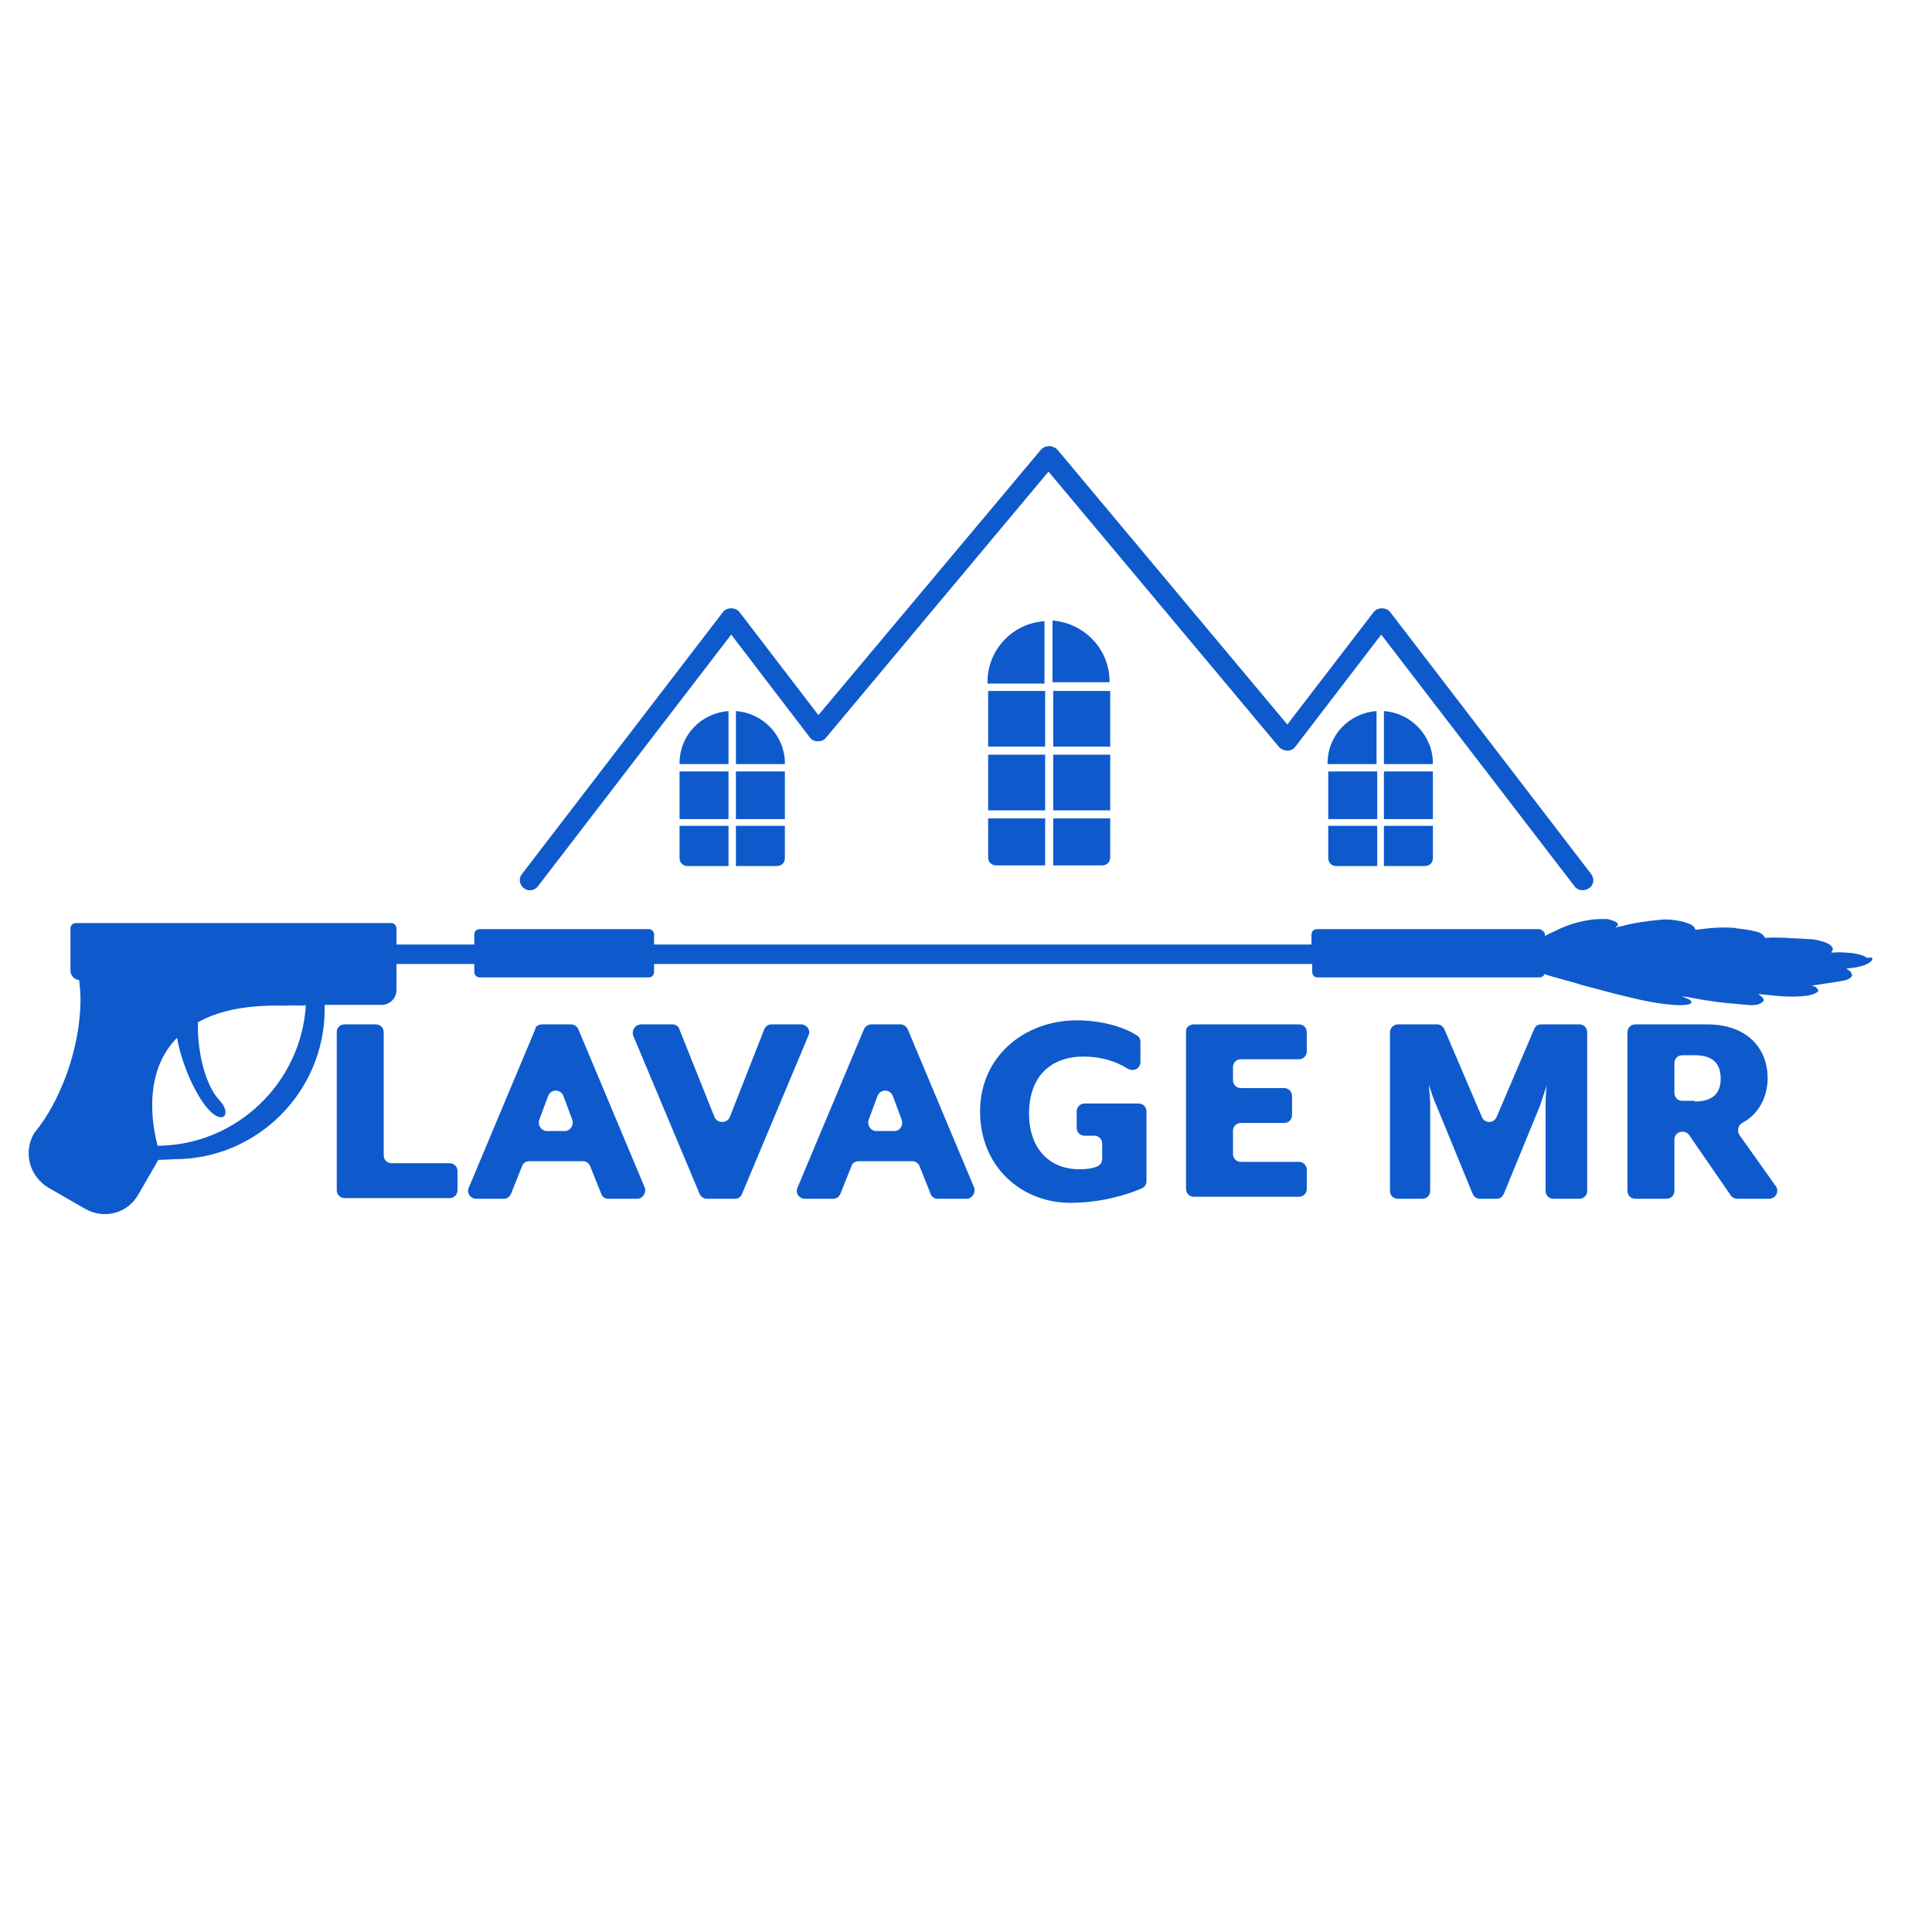 <?xml version="1.0" encoding="utf-8"?>
<!-- Generator: Adobe Illustrator 27.4.0, SVG Export Plug-In . SVG Version: 6.00 Build 0)  -->
<svg version="1.1" id="Calque_1" xmlns="http://www.w3.org/2000/svg" xmlns:xlink="http://www.w3.org/1999/xlink" x="0px" y="0px"
	 viewBox="0 0 288 288" style="enable-background:new 0 0 288 288;" xml:space="preserve">
	 <style>
    .st0, .st1 { fill: #0E5ACC; }
  </style>
<g id="LAVAGE_MR">
	<path class="st0" d="M51.4,152.7h4.6c0.7,0,1.2,0.5,1.2,1.2v18.3c0,0.7,0.5,1.2,1.2,1.2H67c0.7,0,1.2,0.5,1.2,1.2v2.8
		c0,0.7-0.5,1.2-1.2,1.2H51.4c-0.7,0-1.2-0.5-1.2-1.2v-23.6C50.2,153.2,50.7,152.7,51.4,152.7z"/>
	<path class="st0" d="M80.8,152.7h4.3c0.5,0,0.9,0.3,1.1,0.7l9.9,23.6c0.3,0.8-0.3,1.7-1.1,1.7h-4.3c-0.5,0-1-0.3-1.1-0.8l-1.6-4
		c-0.2-0.5-0.6-0.8-1.1-0.8h-8c-0.5,0-1,0.3-1.1,0.8l-1.6,4c-0.2,0.5-0.6,0.8-1.1,0.8h-4.1c-0.9,0-1.5-0.9-1.1-1.7l9.9-23.6
		C79.8,153,80.3,152.7,80.8,152.7z M85.3,166.9l-1.3-3.5c-0.4-1.1-1.9-1.1-2.3,0l-1.3,3.5c-0.3,0.8,0.3,1.7,1.1,1.7h2.7
		C85,168.6,85.6,167.7,85.3,166.9z"/>
	<path class="st0" d="M95.6,152.7h4.6c0.5,0,1,0.3,1.1,0.8l5.2,13c0.4,1,1.9,1,2.3,0l5.1-13c0.2-0.5,0.6-0.8,1.1-0.8h4.4
		c0.9,0,1.5,0.9,1.1,1.7l-9.9,23.6c-0.2,0.5-0.6,0.7-1.1,0.7h-4.1c-0.5,0-0.9-0.3-1.1-0.7l-9.9-23.6
		C94.1,153.6,94.7,152.7,95.6,152.7z"/>
	<path class="st0" d="M129.9,152.7h4.3c0.5,0,0.9,0.3,1.1,0.7l9.9,23.6c0.3,0.8-0.3,1.7-1.1,1.7h-4.3c-0.5,0-1-0.3-1.1-0.8l-1.6-4
		c-0.2-0.5-0.6-0.8-1.1-0.8h-8c-0.5,0-1,0.3-1.1,0.8l-1.6,4c-0.2,0.5-0.6,0.8-1.1,0.8H120c-0.9,0-1.5-0.9-1.1-1.7l9.9-23.6
		C129,153,129.4,152.7,129.9,152.7z M134.4,166.9l-1.3-3.5c-0.4-1.1-1.9-1.1-2.3,0l-1.3,3.5c-0.3,0.8,0.3,1.7,1.1,1.7h2.7
		C134.2,168.6,134.7,167.7,134.4,166.9z"/>
	<path class="st0" d="M146.1,165.7c0-8.4,6.8-13.6,14.4-13.6c3.3,0,6.7,0.8,8.9,2.2c0.4,0.2,0.6,0.6,0.6,1v3c0,1-1,1.5-1.9,1
		c-1.8-1.1-3.9-1.8-6.6-1.8c-4.8,0-8.1,2.9-8.1,8.5c0,5.3,3.1,8.3,7.5,8.3c1,0,1.9-0.1,2.6-0.4c0.5-0.2,0.8-0.6,0.8-1.2v-2.2
		c0-0.7-0.5-1.2-1.2-1.2h-1.4c-0.7,0-1.2-0.5-1.2-1.2v-2.4c0-0.7,0.5-1.2,1.2-1.2h8c0.7,0,1.2,0.5,1.2,1.2v10.4
		c0,0.5-0.3,0.9-0.8,1.1c-1.9,0.8-5.8,2.1-10.4,2.1C152.5,179.4,146.1,174.1,146.1,165.7z"/>
	<path class="st0" d="M178,152.7h15.6c0.7,0,1.2,0.5,1.2,1.2v2.8c0,0.7-0.5,1.2-1.2,1.2H185c-0.7,0-1.2,0.5-1.2,1.2v1.9
		c0,0.7,0.5,1.2,1.2,1.2h6.4c0.7,0,1.2,0.5,1.2,1.2v2.8c0,0.7-0.5,1.2-1.2,1.2H185c-0.7,0-1.2,0.5-1.2,1.2v3.4
		c0,0.7,0.5,1.2,1.2,1.2h8.6c0.7,0,1.2,0.5,1.2,1.2v2.8c0,0.7-0.5,1.2-1.2,1.2H178c-0.7,0-1.2-0.5-1.2-1.2v-23.6
		C176.8,153.2,177.3,152.7,178,152.7z"/>
	<path class="st0" d="M208.4,152.7h5.8c0.5,0,0.9,0.3,1.1,0.7l5.6,13.1c0.4,1,1.8,1,2.2,0l5.6-13.1c0.2-0.5,0.6-0.7,1.1-0.7h5.6
		c0.7,0,1.2,0.5,1.2,1.2v23.6c0,0.7-0.5,1.2-1.2,1.2h-3.8c-0.7,0-1.2-0.5-1.2-1.2v-13c0-0.6,0.1-2.6,0.2-2.8l-0.9,2.7c0,0,0,0,0,0.1
		l-5.5,13.4c-0.2,0.5-0.6,0.8-1.1,0.8h-2.5c-0.5,0-0.9-0.3-1.1-0.8l-5.5-13.4c-0.3-0.6-0.9-2.5-1-2.8c0,0.2,0.2,2.2,0.2,2.8v13
		c0,0.7-0.5,1.2-1.2,1.2h-3.6c-0.7,0-1.2-0.5-1.2-1.2v-23.6C207.2,153.2,207.8,152.7,208.4,152.7z"/>
	<path class="st0" d="M249.6,169.9v7.6c0,0.7-0.5,1.2-1.2,1.2h-4.6c-0.7,0-1.2-0.5-1.2-1.2v-23.6c0-0.7,0.5-1.2,1.2-1.2h10.6
		c6.3,0,9.1,3.8,9.1,8c0,3-1.5,5.5-3.8,6.7c-0.6,0.3-0.8,1.2-0.4,1.8l5.4,7.6c0.6,0.8,0,1.9-1,1.9H259c-0.4,0-0.8-0.2-1-0.5l-6.2-9
		c-0.2-0.3-0.6-0.5-1-0.5l0,0C250.1,168.7,249.6,169.2,249.6,169.9z M252.6,164.2c2.7,0,3.9-1.2,3.9-3.4c0-2.3-1.2-3.5-3.9-3.5h-1.8
		c-0.7,0-1.2,0.5-1.2,1.2v4.4c0,0.7,0.5,1.2,1.2,1.2H252.6z"/>
</g>
<g id="House">
	<g>
		<path class="st0" d="M235.9,132.7c-0.5,0-0.9-0.2-1.2-0.6l-28.8-37.5l-12.8,16.7c-0.3,0.4-0.7,0.6-1.2,0.6c-0.4,0-0.9-0.2-1.2-0.5
			l-34.4-41.1l-33.2,39.7c-0.3,0.4-0.8,0.5-1.2,0.5c-0.5,0-0.9-0.2-1.2-0.6L109,94.6l-28.8,37.5c-0.5,0.7-1.5,0.8-2.1,0.3
			c-0.7-0.5-0.8-1.5-0.3-2.1l30-39.1c0.6-0.7,1.8-0.7,2.4,0l11.8,15.4L155.2,67c0.3-0.3,0.7-0.5,1.2-0.5l0,0c0.4,0,0.9,0.2,1.2,0.5
			l34.3,41l12.9-16.8c0.6-0.7,1.8-0.7,2.4,0l30,39.1c0.5,0.7,0.4,1.6-0.3,2.1C236.6,132.6,236.2,132.7,235.9,132.7z"/>
	</g>
	<g>
		<rect x="147.3" y="103" class="st0" width="8.5" height="8.3"/>
		<rect x="147.3" y="112.5" class="st0" width="8.5" height="8.3"/>
		<path class="st0" d="M155.7,92.6c-4.7,0.3-8.5,4.2-8.5,9.1v0.2h8.5V92.6z"/>
		<path class="st0" d="M147.3,122v5.8c0,0.7,0.5,1.2,1.2,1.2h7.3v-7H147.3z"/>
		<path class="st0" d="M165.4,101.8v-0.2c0-4.8-3.7-8.7-8.5-9.1v9.2H165.4z"/>
		<rect x="157" y="103" class="st0" width="8.5" height="8.3"/>
		<rect x="157" y="112.5" class="st0" width="8.5" height="8.3"/>
		<path class="st0" d="M157,129h7.3c0.7,0,1.2-0.5,1.2-1.2V122H157V129z"/>
	</g>
	<g>
		<rect x="198" y="115" class="st0" width="7.3" height="7.1"/>
		<path class="st0" d="M205.2,106c-4.1,0.3-7.3,3.6-7.3,7.8v0.1h7.3V106z"/>
		<path class="st0" d="M198,123.1v4.8c0,0.7,0.5,1.2,1.2,1.2h6.1v-6H198z"/>
		<path class="st0" d="M213.6,113.9v-0.1c0-4.1-3.2-7.5-7.3-7.8v7.9H213.6z"/>
		<rect x="206.3" y="115" class="st0" width="7.3" height="7.1"/>
		<path class="st0" d="M206.3,129.1h6.1c0.7,0,1.2-0.5,1.2-1.2v-4.8h-7.3V129.1z"/>
	</g>
	<g>
		<rect x="101.3" y="115" class="st0" width="7.3" height="7.1"/>
		<path class="st0" d="M108.6,106c-4.1,0.3-7.3,3.6-7.3,7.8v0.1h7.3V106z"/>
		<path class="st0" d="M101.3,123.1v4.8c0,0.7,0.5,1.2,1.2,1.2h6.1v-6H101.3z"/>
		<path class="st0" d="M117,113.9v-0.1c0-4.1-3.2-7.5-7.3-7.8v7.9H117z"/>
		<rect x="109.7" y="115" class="st0" width="7.3" height="7.1"/>
		<path class="st0" d="M109.7,129.1h6.1c0.7,0,1.2-0.5,1.2-1.2v-4.8h-7.3V129.1z"/>
	</g>
</g>
<g>
	<path class="st1" d="M279,143.2c-0.4,0.5-1.3,0.8-2.3,1c-0.5,0.1-1,0.1-1.5,0.2c0.4,0.2,0.7,0.4,0.8,0.7c0.2,0.3,0,0.5-0.2,0.7
		c-0.4,0.3-1,0.4-1.7,0.5c-1,0.2-2.1,0.3-3.1,0.5c-0.3,0-0.6,0.1-0.9,0.1c0.1,0.1,0.2,0.1,0.3,0.1c0.6,0.3,0.8,0.7,0.5,0.9
		c-0.3,0.2-0.8,0.4-1.4,0.5c-1.2,0.2-2.6,0.2-4.1,0.1c-1-0.1-2.1-0.2-3.1-0.3c0,0-0.1,0-0.2,0c0.6,0.4,0.9,0.7,0.8,1
		c-0.1,0.1-0.1,0.1-0.2,0.2c-0.5,0.4-1.2,0.5-2.3,0.4c-1-0.1-2.1-0.2-3.2-0.3c-1.9-0.2-3.8-0.5-5.8-0.9c-0.2,0-0.5-0.1-0.7-0.1
		l0.9,0.4c0.5,0.2,0.7,0.5,0.4,0.7c-0.2,0.1-0.5,0.2-0.8,0.2c-0.8,0.1-1.8,0-2.8-0.1c-2.7-0.3-5.4-1-8.2-1.7c-1.5-0.4-3-0.8-4.5-1.2
		c-1.2-0.4-2.5-0.7-3.8-1.1c0,0-0.1,0-0.1,0c-0.7-0.2-1.4-0.4-2.1-0.7c-0.7-0.2-1.5-0.5-2.2-0.7c-0.7-0.2-1.1-0.6-1.5-0.9
		c-0.1-0.1-0.1-0.1-0.1-0.2c0-0.1,0-0.3,0-0.4c0-0.1,0-0.3,0.2-0.4c0.5-0.4,1.1-0.8,1.6-1.2c1.2-1,2.7-1.8,4.3-2.5c0,0,0,0,0,0
		c0.2-0.1,0.4-0.2,0.6-0.3c0.3-0.1,0.7-0.3,1-0.4c1.1-0.4,2.2-0.7,3.6-0.9c0.7-0.1,1.4-0.1,2.2-0.1c0.3,0,0.6,0.1,0.9,0.2
		c0.7,0.2,1.1,0.6,0.8,0.8c-0.1,0.1-0.2,0.2-0.3,0.3c0.3-0.1,0.5-0.2,0.8-0.2c1.8-0.5,3.8-0.8,6-1c0.9-0.1,2,0,3.3,0.3
		c0.3,0.1,0.6,0.2,0.9,0.3c0.5,0.2,0.8,0.5,0.9,0.8c0,0,0,0.1,0,0.1c0.4,0,0.7-0.1,1-0.1c1.4-0.2,2.9-0.3,4.5-0.2
		c0.2,0,0.5,0,0.7,0.1c0.9,0.1,1.9,0.2,3,0.5c0.7,0.2,1,0.5,1.2,0.9c0.1,0,0.3,0,0.4,0c0.8-0.1,1.8,0,2.7,0c1.2,0.1,2.3,0.1,3.5,0.2
		c0.6,0,1.1,0.1,1.8,0.3c1.3,0.3,2,1,1.6,1.5c0,0-0.1,0.1-0.1,0.2c0.1,0,0.2,0,0.3,0c0.9-0.1,1.9,0,3,0.1c0.5,0.1,1,0.2,1.5,0.4
		c0.2,0.1,0.4,0.2,0.6,0.3C279.2,142.6,279.2,142.9,279,143.2z"/>
	<g>
		<path class="st0" d="M45.6,149.7c0,0.1,0,0.1,0,0.2h-4.4C43.1,149.8,44.6,149.8,45.6,149.7z"/>
		<path class="st0" d="M229.4,138.5h-33.1c-0.4,0-0.8,0.3-0.8,0.8v1.5H97.5v-1.5c0-0.4-0.3-0.8-0.8-0.8H71.5c-0.4,0-0.8,0.3-0.8,0.8
			v1.5H59.1v-2.4c0-0.4-0.3-0.8-0.8-0.8h-47c-0.4,0-0.8,0.3-0.8,0.8v6.2c0,0.8,0.5,1.4,1.3,1.5c0.1,0.9,0.2,1.9,0.2,2.9
			c0,7.3-3.1,15.4-6.9,19.9c-1.7,2.9-0.7,6.5,2.2,8.2l5.4,3.1c2.8,1.6,6.3,0.7,7.9-2.1l3-5.2c1,0,2-0.1,2.4-0.1
			c12.4,0,22.4-10.1,22.4-22.4c0-0.2,0-0.4,0-0.6h8.5c1.2,0,2.2-1,2.2-2.2v-3.9h11.6v1.2c0,0.4,0.3,0.8,0.8,0.8h25.2
			c0.4,0,0.8-0.3,0.8-0.8v-1.2h98.1v1.2c0,0.4,0.3,0.8,0.8,0.8h33.1c0.4,0,0.8-0.3,0.8-0.8v-5.7
			C230.2,138.9,229.8,138.5,229.4,138.5z M45.6,149.8c-0.7,11.6-10.3,20.9-22.1,21c-1.3-4.9-1.5-11.7,2.9-16.1
			c0.5,3.2,2.5,8.3,4.7,10.7c2.2,2.4,3.5,0.6,1.6-1.4c-1.9-2-3.3-6.7-3.2-11.6c2.8-1.6,6.6-2.5,11.8-2.5c1.9,0,3.4-0.1,4.4-0.2
			C45.6,149.7,45.6,149.8,45.6,149.8z"/>
	</g>
</g>
</svg>

